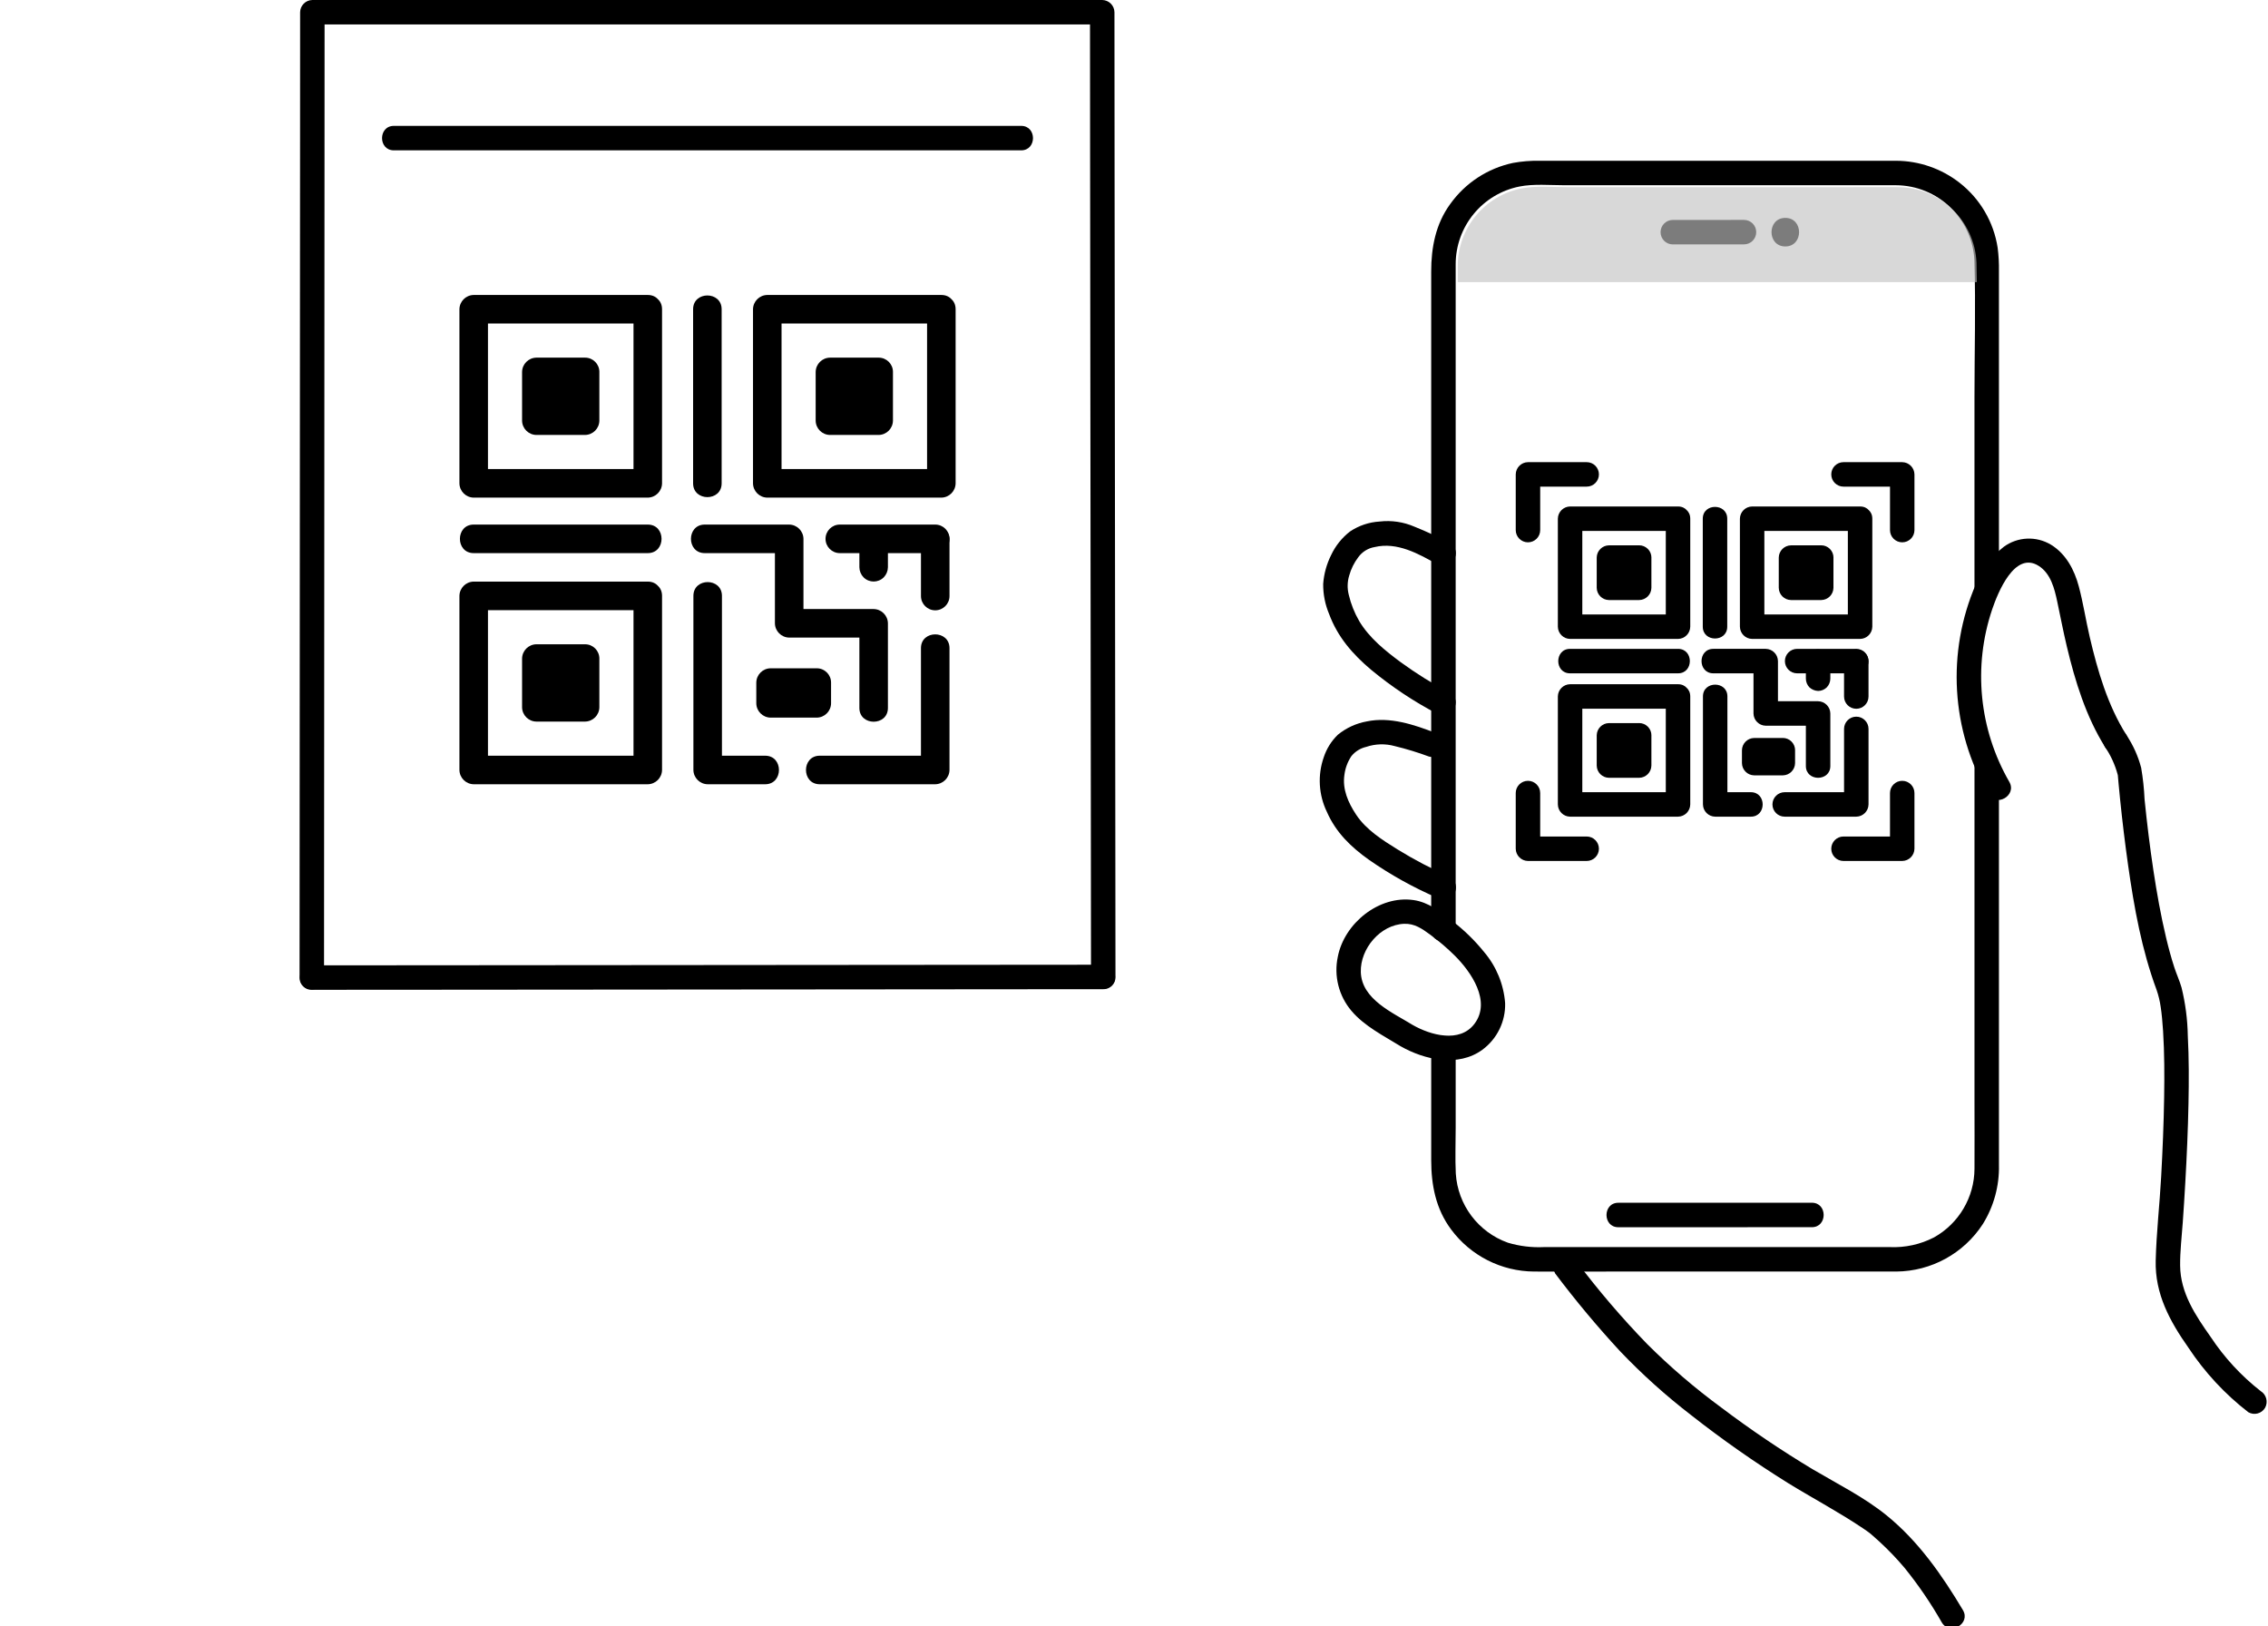 <?xml version="1.0" encoding="utf-8"?>
<!-- Generator: Adobe Illustrator 14.0.0, SVG Export Plug-In  -->
<!DOCTYPE svg PUBLIC "-//W3C//DTD SVG 1.1//EN" "http://www.w3.org/Graphics/SVG/1.1/DTD/svg11.dtd">
<svg version="1.1"
	 xmlns="http://www.w3.org/2000/svg" xmlns:xlink="http://www.w3.org/1999/xlink" xmlns:a="http://ns.adobe.com/AdobeSVGViewerExtensions/3.0/"
	 x="0px" y="0px" width="445px" height="319px" viewBox="-58.778 0 445 319" enable-background="new -58.778 0 445 319"
	 xml:space="preserve">
<defs>
</defs>
<path d="M18.502,29.493h123.082c3.09,0,3.095-4.8,0-4.8H18.502C15.413,24.693,15.408,29.493,18.502,29.493z"/>
<path d="M4.801,191.773c0-7.144,0.003-14.286,0.011-21.431c0.008-14.292,0.017-28.583,0.025-42.876
	c0.01-16.944,0.021-33.89,0.03-50.835c0.01-15.213,0.02-30.426,0.027-45.637C4.899,21.931,4.903,12.867,4.907,3.8V2.4L2.508,4.8
	h154.979l-2.399-2.4c0,8.896,0.006,17.791,0.02,26.685c0.014,14.978,0.03,29.954,0.048,44.931
	c0.019,16.818,0.037,33.638,0.058,50.457c0.017,14.4,0.033,28.8,0.05,43.199c0.009,7.715,0.018,15.43,0.023,23.145v0.84
	c0,3.088,4.801,3.094,4.801,0c0-6.65-0.007-13.301-0.021-19.951c-0.015-13.831-0.03-27.661-0.047-41.491
	c-0.021-16.756-0.039-33.511-0.058-50.266c-0.018-15.417-0.034-30.834-0.051-46.251c-0.009-9.816-0.017-19.632-0.023-29.448V2.4
	c-0.02-1.317-1.083-2.381-2.4-2.4H2.508c-1.318,0.019-2.382,1.083-2.4,2.4c0,8.051-0.003,16.103-0.01,24.153
	C0.09,41.312,0.081,56.07,0.071,70.828C0.062,87.799,0.051,104.77,0.04,121.74l-0.026,44.4c-0.006,8.212-0.01,16.422-0.014,24.632v1
	C0,194.861,4.801,194.866,4.801,191.773L4.801,191.773z"/>
<path d="M2.4,194.172c6.822,0,13.644-0.004,20.465-0.012l36.601-0.029l41.69-0.034l36.085-0.031
	c6.568-0.005,13.137-0.009,19.705-0.015h0.745c3.089,0,3.094-4.799,0-4.799c-5.65,0-11.3,0.004-16.949,0.013l-34.788,0.028
	l-41.59,0.035c-12.562,0.012-25.122,0.021-37.682,0.03c-7.67,0.007-15.341,0.011-23.012,0.015H2.4c-3.089,0-3.094,4.801,0,4.801
	V194.172z"/>
<path d="M68.321,57.865H34.165c-1.537,0.021-2.778,1.262-2.8,2.8V94.82c0.022,1.538,1.263,2.778,2.8,2.8h34.156
	c1.537-0.022,2.778-1.263,2.8-2.8V60.665c0-3.6-5.6-3.609-5.6,0V94.82l2.8-2.8H34.165l2.801,2.8V60.665l-2.801,2.8h34.156
	C71.922,63.465,71.93,57.865,68.321,57.865z"/>
<path d="M77.215,60.665V94.82c0,3.6,5.6,3.609,5.6,0V60.665C82.814,57.065,77.215,57.055,77.215,60.665z"/>
<path d="M68.321,102.907H34.165c-3.6,0-3.609,5.6,0,5.6h34.156C71.922,108.507,71.931,102.907,68.321,102.907z"/>
<path d="M124.722,102.907h-18.721c-1.546-0.001-2.801,1.251-2.802,2.798s1.252,2.801,2.798,2.802c0.002,0,0.003,0,0.004,0h18.721
	c1.546,0.001,2.801-1.251,2.802-2.798s-1.252-2.801-2.798-2.802C124.724,102.907,124.723,102.907,124.722,102.907z"/>
<path d="M79.496,108.507h16.571l-2.8-2.8v16.571c0.021,1.538,1.263,2.778,2.8,2.8h16.572l-2.8-2.8v16.6c0,3.6,5.6,3.609,5.6,0v-16.6
	c-0.022-1.537-1.263-2.778-2.8-2.8H96.067l2.8,2.8v-16.571c-0.021-1.538-1.263-2.778-2.8-2.8H79.496
	C75.896,102.907,75.888,108.507,79.496,108.507L79.496,108.507z"/>
<path d="M77.273,116.894v34.155c0.022,1.537,1.263,2.778,2.8,2.8h11.284c3.6,0,3.609-5.6,0-5.6H80.073l2.8,2.8v-34.155
	C82.873,113.294,77.273,113.285,77.273,116.894z"/>
<path d="M102.064,153.849h22.657c1.537-0.022,2.777-1.263,2.8-2.8v-23.9c0-3.6-5.6-3.609-5.6,0v23.9l2.8-2.8h-22.657
	C98.465,148.249,98.455,153.849,102.064,153.849z"/>
<path d="M56.021,72.961h-9.564v9.564h9.564V72.961z"/>
<path d="M56.021,70.161h-9.564c-1.537,0.022-2.777,1.263-2.8,2.8v9.564c0.022,1.537,1.263,2.778,2.8,2.8h9.564
	c1.537-0.022,2.778-1.263,2.8-2.8v-9.564c-0.001-1.546-1.256-2.799-2.802-2.798c-1.545,0.001-2.797,1.253-2.798,2.798v9.563l2.8-2.8
	h-9.564l2.801,2.8V72.96l-2.801,2.8h9.564c1.546,0.001,2.801-1.251,2.802-2.798s-1.251-2.801-2.798-2.802
	C56.024,70.16,56.022,70.16,56.021,70.161L56.021,70.161z"/>
<path d="M125.922,57.865H91.768c-1.537,0.021-2.778,1.262-2.8,2.8V94.82c0.021,1.538,1.263,2.778,2.8,2.8h34.154
	c1.537-0.022,2.777-1.263,2.8-2.8c0-11.384,0-22.77,0-34.155c0-3.6-5.601-3.609-5.601,0c0,11.385,0,22.77,0,34.155l2.801-2.8H91.768
	l2.8,2.8V60.665l-2.8,2.8h34.154C129.521,63.465,129.531,57.865,125.922,57.865z"/>
<path d="M113.626,72.961h-9.563v9.564h9.563V72.961z"/>
<path d="M113.626,70.161h-9.563c-1.537,0.022-2.778,1.263-2.8,2.8v9.564c0.021,1.537,1.263,2.778,2.8,2.8h9.563
	c1.538-0.022,2.778-1.263,2.801-2.8v-9.564C116.427,71.415,115.173,70.161,113.626,70.161c-1.546,0-2.8,1.253-2.8,2.8v9.563l2.8-2.8
	h-9.563l2.8,2.8V72.96l-2.8,2.8h9.563c1.547,0.001,2.802-1.251,2.803-2.798s-1.252-2.801-2.798-2.802
	C113.629,70.16,113.628,70.16,113.626,70.161L113.626,70.161z"/>
<path d="M101.483,133.9h-9.07v4.079h9.07V133.9z"/>
<path d="M101.483,131.1h-9.07c-1.537,0.021-2.778,1.263-2.8,2.8v4.079c0.022,1.537,1.263,2.778,2.8,2.8h9.07
	c1.537-0.022,2.778-1.263,2.8-2.8V133.9C104.283,132.354,103.03,131.1,101.483,131.1c-1.546,0-2.8,1.253-2.8,2.8v4.079l2.8-2.8
	h-9.07l2.801,2.8V133.9l-2.801,2.8h9.07c1.547,0,2.8-1.254,2.8-2.8S103.03,131.1,101.483,131.1L101.483,131.1z"/>
<path d="M109.84,105.861v5.417c0.009,0.741,0.303,1.45,0.819,1.98c1.094,1.094,2.866,1.094,3.96,0v0
	c0.516-0.532,0.809-1.24,0.82-1.98v-5.417c-0.01-0.741-0.304-1.449-0.82-1.98c-1.093-1.093-2.866-1.093-3.96,0l0,0
	C110.145,104.413,109.851,105.121,109.84,105.861z"/>
<path d="M121.922,105.861v11.066c0,1.547,1.253,2.8,2.8,2.8c1.546,0,2.8-1.253,2.8-2.8v-11.066c0-1.546-1.254-2.8-2.8-2.8
	C123.175,103.061,121.922,104.314,121.922,105.861z"/>
<path d="M68.321,114.094H34.165c-1.537,0.022-2.777,1.263-2.8,2.8v34.155c0.022,1.537,1.263,2.778,2.8,2.8h34.156
	c1.537-0.022,2.778-1.263,2.8-2.8v-34.155c0-3.6-5.6-3.609-5.6,0v34.155l2.8-2.8H34.165l2.801,2.8v-34.155l-2.801,2.8h34.156
	C71.922,119.694,71.93,114.094,68.321,114.094z"/>
<path d="M56.021,129.19h-9.564v9.563h9.564V129.19z"/>
<path d="M56.021,126.39h-9.564c-1.537,0.022-2.777,1.263-2.8,2.8v9.563c0.022,1.537,1.263,2.778,2.8,2.8h9.564
	c1.537-0.022,2.778-1.263,2.8-2.8v-9.563c-0.001-1.546-1.256-2.799-2.802-2.798c-1.545,0.001-2.797,1.253-2.798,2.798v9.563l2.8-2.8
	h-9.564l2.801,2.8v-9.563l-2.801,2.8h9.564c1.546,0.001,2.801-1.252,2.802-2.798s-1.251-2.801-2.798-2.802
	C56.024,126.39,56.022,126.39,56.021,126.39z"/>
<path d="M225.704,106.587c-2.248-1.224-4.566-2.314-6.943-3.263c-2.151-0.934-4.511-1.284-6.84-1.015
	c-2.079,0.12-4.088,0.794-5.818,1.953c-1.581,1.225-2.849,2.807-3.7,4.616c-0.885,1.767-1.416,3.689-1.563,5.659
	c-0.02,2.034,0.377,4.051,1.167,5.926c1.665,4.494,4.638,7.913,8.272,10.958c4.005,3.309,8.343,6.193,12.942,8.608
	c2.724,1.454,5.151-2.688,2.423-4.145c-3.34-1.761-6.549-3.761-9.6-5.985c-3.016-2.22-6.2-4.8-8.129-8.056
	c-0.934-1.604-1.625-3.338-2.05-5.146c-0.326-1.257-0.295-2.58,0.09-3.819c0.36-1.288,0.959-2.496,1.767-3.562
	c0.766-1.065,1.923-1.785,3.218-2c4.384-1.045,8.618,1.3,12.335,3.419c2.688,1.531,5.109-2.614,2.422-4.144L225.704,106.587z"/>
<path d="M222.891,143.789c-4.2-1.636-8.964-3.225-13.487-2.269c-2.083,0.372-4.036,1.269-5.676,2.606
	c-1.271,1.225-2.222,2.742-2.773,4.418c-1.233,3.52-1.011,7.386,0.619,10.74c1.773,4.041,4.74,6.9,8.291,9.414
	c4.212,2.928,8.707,5.426,13.418,7.455c1.15,0.627,2.589,0.249,3.283-0.861c0.659-1.146,0.276-2.608-0.861-3.283
	c-3.556-1.551-6.998-3.352-10.3-5.389c-2.95-1.834-6.125-3.834-8.083-6.783c-1.6-2.412-2.738-5.029-2.314-7.851
	c0.165-1.306,0.632-2.556,1.363-3.65c0.737-0.915,1.762-1.555,2.907-1.817c1.806-0.611,3.752-0.667,5.589-0.16
	c2.287,0.552,4.539,1.24,6.744,2.058c1.277,0.343,2.592-0.404,2.952-1.676c0.32-1.274-0.418-2.575-1.676-2.952H222.891z"/>
<path d="M226.837,182.389V57.777c0-1.974-0.007-3.948,0-5.923c-0.005-7.428,5.243-13.822,12.529-15.266
	c2.794-0.552,5.936-0.25,8.765-0.25h56.171c2.959,0,5.92-0.019,8.879,0c8.273,0.023,15.071,6.541,15.44,14.807
	c0.264,8.948,0.009,17.941,0.009,26.892v37.054c0,3.089,4.8,3.094,4.8,0V53.18c0.027-1.53-0.057-3.06-0.251-4.577
	c-0.775-5.056-3.456-9.623-7.491-12.765c-3.556-2.769-7.93-4.281-12.437-4.3c-0.851-0.006-1.699,0-2.553,0h-67.386
	c-1.75-0.031-3.499,0.11-5.222,0.422c-4.981,1.054-9.385,3.94-12.338,8.088c-2.852,3.916-3.717,8.516-3.717,13.239v129.1
	c0,3.088,4.801,3.094,4.801,0V182.389z"/>
<path d="M328.633,150.4v65.728c0,4.383,0.031,8.765,0,13.146c-0.025,5.592-3.059,10.736-7.938,13.467
	c-2.677,1.381-5.669,2.037-8.679,1.905h-67.868c-2.386,0.113-4.774-0.179-7.063-0.862c-5.823-2.074-9.847-7.424-10.225-13.594
	c-0.146-2.975-0.022-5.98-0.022-8.956v-15.687c0-3.088-4.801-3.094-4.801,0v22.045c0,4.9,0.907,9.58,3.912,13.601
	c3.826,5.155,9.854,8.21,16.273,8.249c4.958,0.037,9.917,0,14.875,0h52.073c1.371,0,2.743,0.012,4.114,0
	c6.872-0.053,13.257-3.556,16.991-9.324c2.154-3.471,3.251-7.493,3.156-11.576V150.4C333.432,147.311,328.632,147.306,328.633,150.4
	L328.633,150.4z"/>
<path d="M269.44,47.946c4.655,0,9.311-0.002,13.967-0.007c1.326,0.001,2.401-1.073,2.401-2.398c0.001-1.326-1.072-2.401-2.398-2.401
	c-0.001,0-0.002,0-0.003,0c-4.656,0-9.312,0.002-13.967,0.007c-1.325-0.001-2.4,1.073-2.401,2.398s1.073,2.401,2.398,2.401
	C269.438,47.946,269.439,47.946,269.44,47.946z"/>
<path d="M258.751,240.75c10.867,0,21.735-0.002,32.605-0.006h5.365c3.089,0,3.094-4.801,0-4.801
	c-10.904,0-21.809,0.002-32.712,0.006h-5.259C255.662,235.95,255.657,240.75,258.751,240.75L258.751,240.75z"/>
<path d="M291.515,48.346c3.6,0,3.609-5.6,0-5.6C287.904,42.746,287.905,48.346,291.515,48.346z"/>
<path d="M358.428,144.168c-3.679-5.847-5.636-12.572-7.195-19.247c-0.765-3.275-1.268-6.631-2.133-9.88s-2.511-6.38-5.454-8.182
	c-2.89-1.743-6.544-1.581-9.269,0.411c-2.459,1.91-4.354,4.452-5.482,7.354c-5.762,13.329-4.864,28.6,2.418,41.162
	c1.557,2.666,5.708,0.253,4.144-2.423c-5.927-10.281-7.145-22.614-3.344-33.856c1.078-3.169,4.385-11.488,9.11-8.5
	c2.362,1.493,3.1,4.432,3.641,6.988c0.627,2.944,1.19,5.9,1.887,8.827c1.632,6.847,3.76,13.774,7.533,19.773
	c1.642,2.608,5.8,0.2,4.145-2.423V144.168z"/>
<path d="M354.283,146.591c1.093,1.62,1.911,3.408,2.424,5.293c0.124,0.5,0.061,0.217,0.041,0.086
	c0.032,0.214,0.038,0.436,0.058,0.651c0.036,0.409,0.073,0.817,0.11,1.225c0.087,0.933,0.178,1.867,0.271,2.8
	c0.445,4.403,0.979,8.798,1.6,13.181c1.178,8.26,2.656,16.483,5.563,24.323c0.388,1.114,0.664,2.263,0.826,3.431
	c0.187,1.18,0.355,3.037,0.459,4.666c0.272,4.338,0.278,8.692,0.209,13.037c-0.083,5.199-0.3,10.399-0.585,15.594
	c-0.3,5.465-0.937,10.947-1.07,16.416c-0.16,6.547,2.764,11.883,6.422,17.09c3.197,4.834,7.167,9.109,11.752,12.654
	c1.146,0.658,2.609,0.275,3.283-0.861c0.639-1.148,0.259-2.596-0.86-3.283c-3.812-2.978-7.116-6.553-9.785-10.585
	c-3-4.257-5.975-8.651-6.021-14.048c-0.023-2.815,0.319-5.639,0.517-8.444c0.185-2.622,0.352-5.245,0.5-7.87
	c0.294-5.154,0.52-10.313,0.623-15.474c0.089-4.435,0.1-8.878-0.135-13.308c-0.056-3.182-0.468-6.346-1.229-9.436
	c-0.385-1.339-0.979-2.615-1.411-3.941c-0.628-1.922-1.151-3.881-1.621-5.848c-1.037-4.352-1.817-8.766-2.487-13.188
	c-0.699-4.635-1.263-9.289-1.736-13.953c-0.091-2.075-0.313-4.143-0.667-6.19c-0.602-2.294-1.585-4.471-2.908-6.44
	c-1.681-2.578-5.837-0.176-4.145,2.423L354.283,146.591z"/>
<path d="M326.364,315.856c-4.093-6.855-8.716-13.5-14.97-18.576c-4.4-3.568-9.656-6.184-14.515-9.052
	c-6.195-3.725-12.189-7.772-17.958-12.128c-5.135-3.771-9.979-7.922-14.493-12.417c-4.974-5.128-9.621-10.563-13.917-16.271
	c-0.696-1.107-2.134-1.484-3.284-0.861c-1.137,0.675-1.521,2.138-0.861,3.283c3.976,5.278,8.212,10.354,12.695,15.207
	c4.326,4.537,8.993,8.734,13.96,12.559c6.12,4.805,12.498,9.272,19.104,13.383c4.85,2.979,9.896,5.648,14.622,8.826
	c0.25,0.168,0.499,0.338,0.745,0.512c0.117,0.082,0.754,0.551,0.541,0.387c-0.248-0.191,0.356,0.299,0.437,0.369
	c0.519,0.443,1.027,0.9,1.529,1.365c1.739,1.6,3.376,3.307,4.9,5.109c2.727,3.373,5.175,6.959,7.321,10.727
	c1.582,2.65,5.733,0.238,4.145-2.422H326.364z"/>
<path d="M218.434,201.086c-3.924-2.428-10.066-5.03-10.209-10.412c-0.121-4.561,3.8-9.271,8.506-9.448
	c2.041-0.076,3.507,0.956,5.117,2.136c1.703,1.246,3.311,2.619,4.809,4.105c3.2,3.182,7.206,8.951,3.868,13.377
	C227.624,204.692,221.876,203.049,218.434,201.086c-2.688-1.532-5.109,2.613-2.423,4.146c4.733,2.7,11.318,4.16,16.053,0.71
	c2.908-2.139,4.581-5.568,4.475-9.177c-0.283-3.681-1.723-7.177-4.111-9.99c-1.849-2.292-3.966-4.354-6.308-6.142
	c-2.276-1.799-4.614-3.649-7.574-4.07c-6.75-0.961-13.56,4.561-14.832,11.109c-0.807,3.766,0.182,7.692,2.674,10.629
	c2.529,3,6.337,4.9,9.624,6.931C218.646,206.861,221.059,202.711,218.434,201.086z"/>
<path d="M270.465,99.357h-21.181c-1.317,0.019-2.381,1.083-2.399,2.4v21.181c0.019,1.318,1.082,2.381,2.399,2.4h21.181
	c1.317-0.019,2.381-1.082,2.399-2.4v-21.18c0-3.089-4.8-3.094-4.8,0v21.18l2.4-2.4h-21.181l2.4,2.4v-21.182l-2.4,2.4h21.181
	C273.554,104.157,273.559,99.357,270.465,99.357z"/>
<path d="M275.321,101.756v21.181c0,3.089,4.8,3.094,4.8,0v-21.181C280.121,98.668,275.321,98.663,275.321,101.756z"/>
<path d="M270.465,127.288h-21.181c-3.089,0-3.094,4.8,0,4.8h21.181C273.554,132.088,273.559,127.288,270.465,127.288z"/>
<path d="M305.44,127.288h-11.609c-1.325,0.002-2.398,1.078-2.396,2.403c0.002,1.323,1.074,2.395,2.396,2.396h11.609
	c1.325,0,2.4-1.074,2.4-2.4S306.766,127.288,305.44,127.288z"/>
<path d="M277.396,132.088h10.277l-2.4-2.4v10.277c0.019,1.318,1.082,2.381,2.4,2.4h10.275l-2.399-2.4v10.3c0,3.089,4.8,3.094,4.8,0
	v-10.3c-0.019-1.317-1.083-2.381-2.4-2.4h-10.275l2.399,2.4v-10.277c-0.019-1.317-1.082-2.381-2.399-2.4h-10.277
	C274.307,127.288,274.302,132.088,277.396,132.088z"/>
<path d="M275.354,136.626v21.181c0.019,1.317,1.082,2.381,2.4,2.4h7c3.089,0,3.094-4.8,0-4.8h-7l2.399,2.4v-21.181
	C280.153,133.537,275.354,133.532,275.354,136.626z"/>
<path d="M291.391,160.207h14.05c1.317-0.019,2.381-1.083,2.4-2.4v-14.822c-0.003-1.325-1.08-2.397-2.406-2.395
	c-1.321,0.003-2.392,1.073-2.395,2.395v14.822l2.4-2.4h-14.05c-1.325,0-2.4,1.074-2.4,2.4
	C288.99,159.132,290.065,160.207,291.391,160.207L291.391,160.207z"/>
<path d="M262.84,109.381h-5.931v5.931h5.931V109.381z"/>
<path d="M262.84,106.981h-5.931c-1.317,0.019-2.381,1.083-2.399,2.4v5.931c0.019,1.317,1.082,2.381,2.399,2.4h5.931
	c1.317-0.019,2.381-1.083,2.399-2.4v-5.931c-0.006-0.635-0.257-1.244-0.7-1.7c-0.936-0.939-2.455-0.942-3.394-0.006
	c-0.453,0.452-0.708,1.066-0.706,1.706v5.931l2.4-2.4h-5.931l2.4,2.4v-5.931l-2.4,2.4h5.931c0.635-0.006,1.244-0.257,1.699-0.7
	c0.939-0.936,0.942-2.455,0.006-3.394C264.094,107.233,263.479,106.979,262.84,106.981L262.84,106.981z"/>
<path d="M306.186,99.357h-21.18c-1.318,0.019-2.382,1.083-2.4,2.4v21.181c0.019,1.318,1.082,2.381,2.4,2.4h21.18
	c1.317-0.019,2.381-1.082,2.399-2.4v-21.18c0-3.089-4.8-3.094-4.8,0v21.18l2.4-2.4h-21.18l2.399,2.4v-21.182l-2.399,2.4h21.18
	C309.274,104.157,309.279,99.357,306.186,99.357z"/>
<path d="M298.561,109.381h-5.931v5.931h5.931V109.381z"/>
<path d="M298.561,106.981h-5.931c-1.318,0.019-2.382,1.083-2.4,2.4v5.931c0.019,1.317,1.082,2.381,2.4,2.4h5.931
	c1.317-0.019,2.381-1.083,2.399-2.4v-5.931c-0.006-0.635-0.257-1.244-0.699-1.7c-0.936-0.939-2.455-0.942-3.395-0.006
	c-0.453,0.452-0.707,1.066-0.706,1.706v5.931l2.4-2.4h-5.931l2.399,2.4v-5.931l-2.399,2.4h5.931c0.636-0.007,1.244-0.257,1.7-0.7
	c0.938-0.936,0.941-2.455,0.006-3.394C299.814,107.233,299.2,106.979,298.561,106.981L298.561,106.981z"/>
<path d="M291.03,147.173h-5.625v2.53h5.625V147.173z"/>
<path d="M291.03,144.773h-5.625c-1.317,0.019-2.381,1.083-2.399,2.4v2.53c0.019,1.317,1.082,2.381,2.399,2.4h5.625
	c1.317-0.019,2.382-1.083,2.4-2.4v-2.53c-0.007-0.635-0.257-1.244-0.7-1.7c-0.936-0.939-2.455-0.942-3.395-0.006
	c-0.453,0.452-0.707,1.066-0.705,1.706v2.53l2.399-2.4h-5.625l2.4,2.4v-2.53l-2.4,2.4h5.625c0.636-0.007,1.244-0.257,1.7-0.7
	c0.938-0.936,0.941-2.455,0.006-3.394C292.284,145.025,291.671,144.771,291.03,144.773L291.03,144.773z"/>
<path d="M295.549,129.784v3.359c0.006,0.635,0.257,1.244,0.699,1.7c0.467,0.427,1.068,0.675,1.7,0.7
	c0.637-0.001,1.247-0.253,1.7-0.7c0.441-0.457,0.691-1.064,0.7-1.7v-3.359c-0.007-0.636-0.258-1.244-0.7-1.7
	c-0.466-0.427-1.068-0.675-1.7-0.7c-0.637,0.001-1.247,0.253-1.7,0.7C295.808,128.541,295.558,129.149,295.549,129.784z"/>
<path d="M303.04,129.784v6.863c0.004,1.326,1.08,2.397,2.406,2.395c1.321-0.003,2.392-1.073,2.395-2.395v-6.863
	c-0.003-1.326-1.08-2.398-2.406-2.395C304.113,127.393,303.043,128.463,303.04,129.784z"/>
<path d="M270.465,134.226h-21.181c-1.317,0.019-2.381,1.083-2.399,2.4v21.181c0.019,1.317,1.082,2.381,2.399,2.4h21.181
	c1.317-0.019,2.381-1.083,2.399-2.4v-21.181c0-3.088-4.8-3.093-4.8,0v21.181l2.4-2.4h-21.181l2.4,2.4v-21.181l-2.4,2.4h21.181
	C273.554,139.026,273.559,134.226,270.465,134.226z"/>
<path d="M262.84,144.251h-5.931v5.931h5.931V144.251z"/>
<path d="M262.84,141.851h-5.931c-1.317,0.019-2.381,1.083-2.399,2.4v5.931c0.019,1.317,1.082,2.381,2.399,2.4h5.931
	c1.317-0.019,2.381-1.083,2.399-2.4v-5.931c-0.006-0.636-0.257-1.244-0.7-1.7c-0.936-0.938-2.455-0.941-3.394-0.006
	c-0.453,0.452-0.708,1.066-0.706,1.706v5.931l2.4-2.4h-5.931l2.4,2.4v-5.931l-2.4,2.4h5.931c0.635-0.006,1.244-0.257,1.699-0.7
	c0.939-0.936,0.942-2.456,0.006-3.395C264.094,142.104,263.479,141.85,262.84,141.851L262.84,141.851z"/>
<path d="M316.854,103.983v-10.92c-0.019-1.317-1.082-2.381-2.4-2.4h-11.521c-1.325,0-2.4,1.074-2.4,2.4s1.075,2.4,2.4,2.4h11.521
	l-2.399-2.4v10.92c-0.003,1.326,1.068,2.402,2.395,2.406c1.325,0.003,2.402-1.069,2.405-2.395
	C316.854,103.99,316.854,103.987,316.854,103.983z"/>
<path d="M243.422,103.983v-10.92l-2.4,2.4h11.521c1.326,0,2.4-1.074,2.4-2.4s-1.074-2.4-2.4-2.4h-11.521
	c-1.317,0.019-2.381,1.083-2.4,2.4v10.92c-0.003,1.326,1.069,2.402,2.395,2.406c1.326,0.003,2.402-1.069,2.406-2.395
	C243.422,103.99,243.422,103.987,243.422,103.983L243.422,103.983z"/>
<path d="M312.054,155.58v10.92l2.399-2.4h-11.521c-1.325,0-2.4,1.074-2.4,2.4c0,1.325,1.075,2.399,2.4,2.399h11.521
	c1.318-0.019,2.382-1.083,2.4-2.399v-10.92c0.003-1.326-1.069-2.402-2.395-2.405c-1.325-0.003-2.402,1.069-2.405,2.395
	C312.054,155.573,312.054,155.576,312.054,155.58z"/>
<path d="M238.621,155.58v10.92c0.02,1.316,1.083,2.381,2.4,2.399h11.521c1.326,0,2.4-1.074,2.4-2.399c0-1.326-1.074-2.4-2.4-2.4
	h-11.521l2.4,2.4v-10.92c0.003-1.326-1.069-2.402-2.395-2.405c-1.326-0.003-2.403,1.069-2.406,2.395
	C238.621,155.573,238.621,155.576,238.621,155.58z"/>
<path opacity="0.64" fill="#C1C2C2" d="M313.585,36.71c-2.959-0.019-5.92,0-8.879,0h-56.171c-2.829,0-5.971-0.302-8.765,0.25
	c-7.286,1.444-12.534,7.839-12.529,15.267c-0.004,1.04-0.001,2.079,0,3.119H329.09c-0.019-1.276-0.027-2.554-0.064-3.828
	C328.656,43.251,321.858,36.734,313.585,36.71z"/>
</svg>
